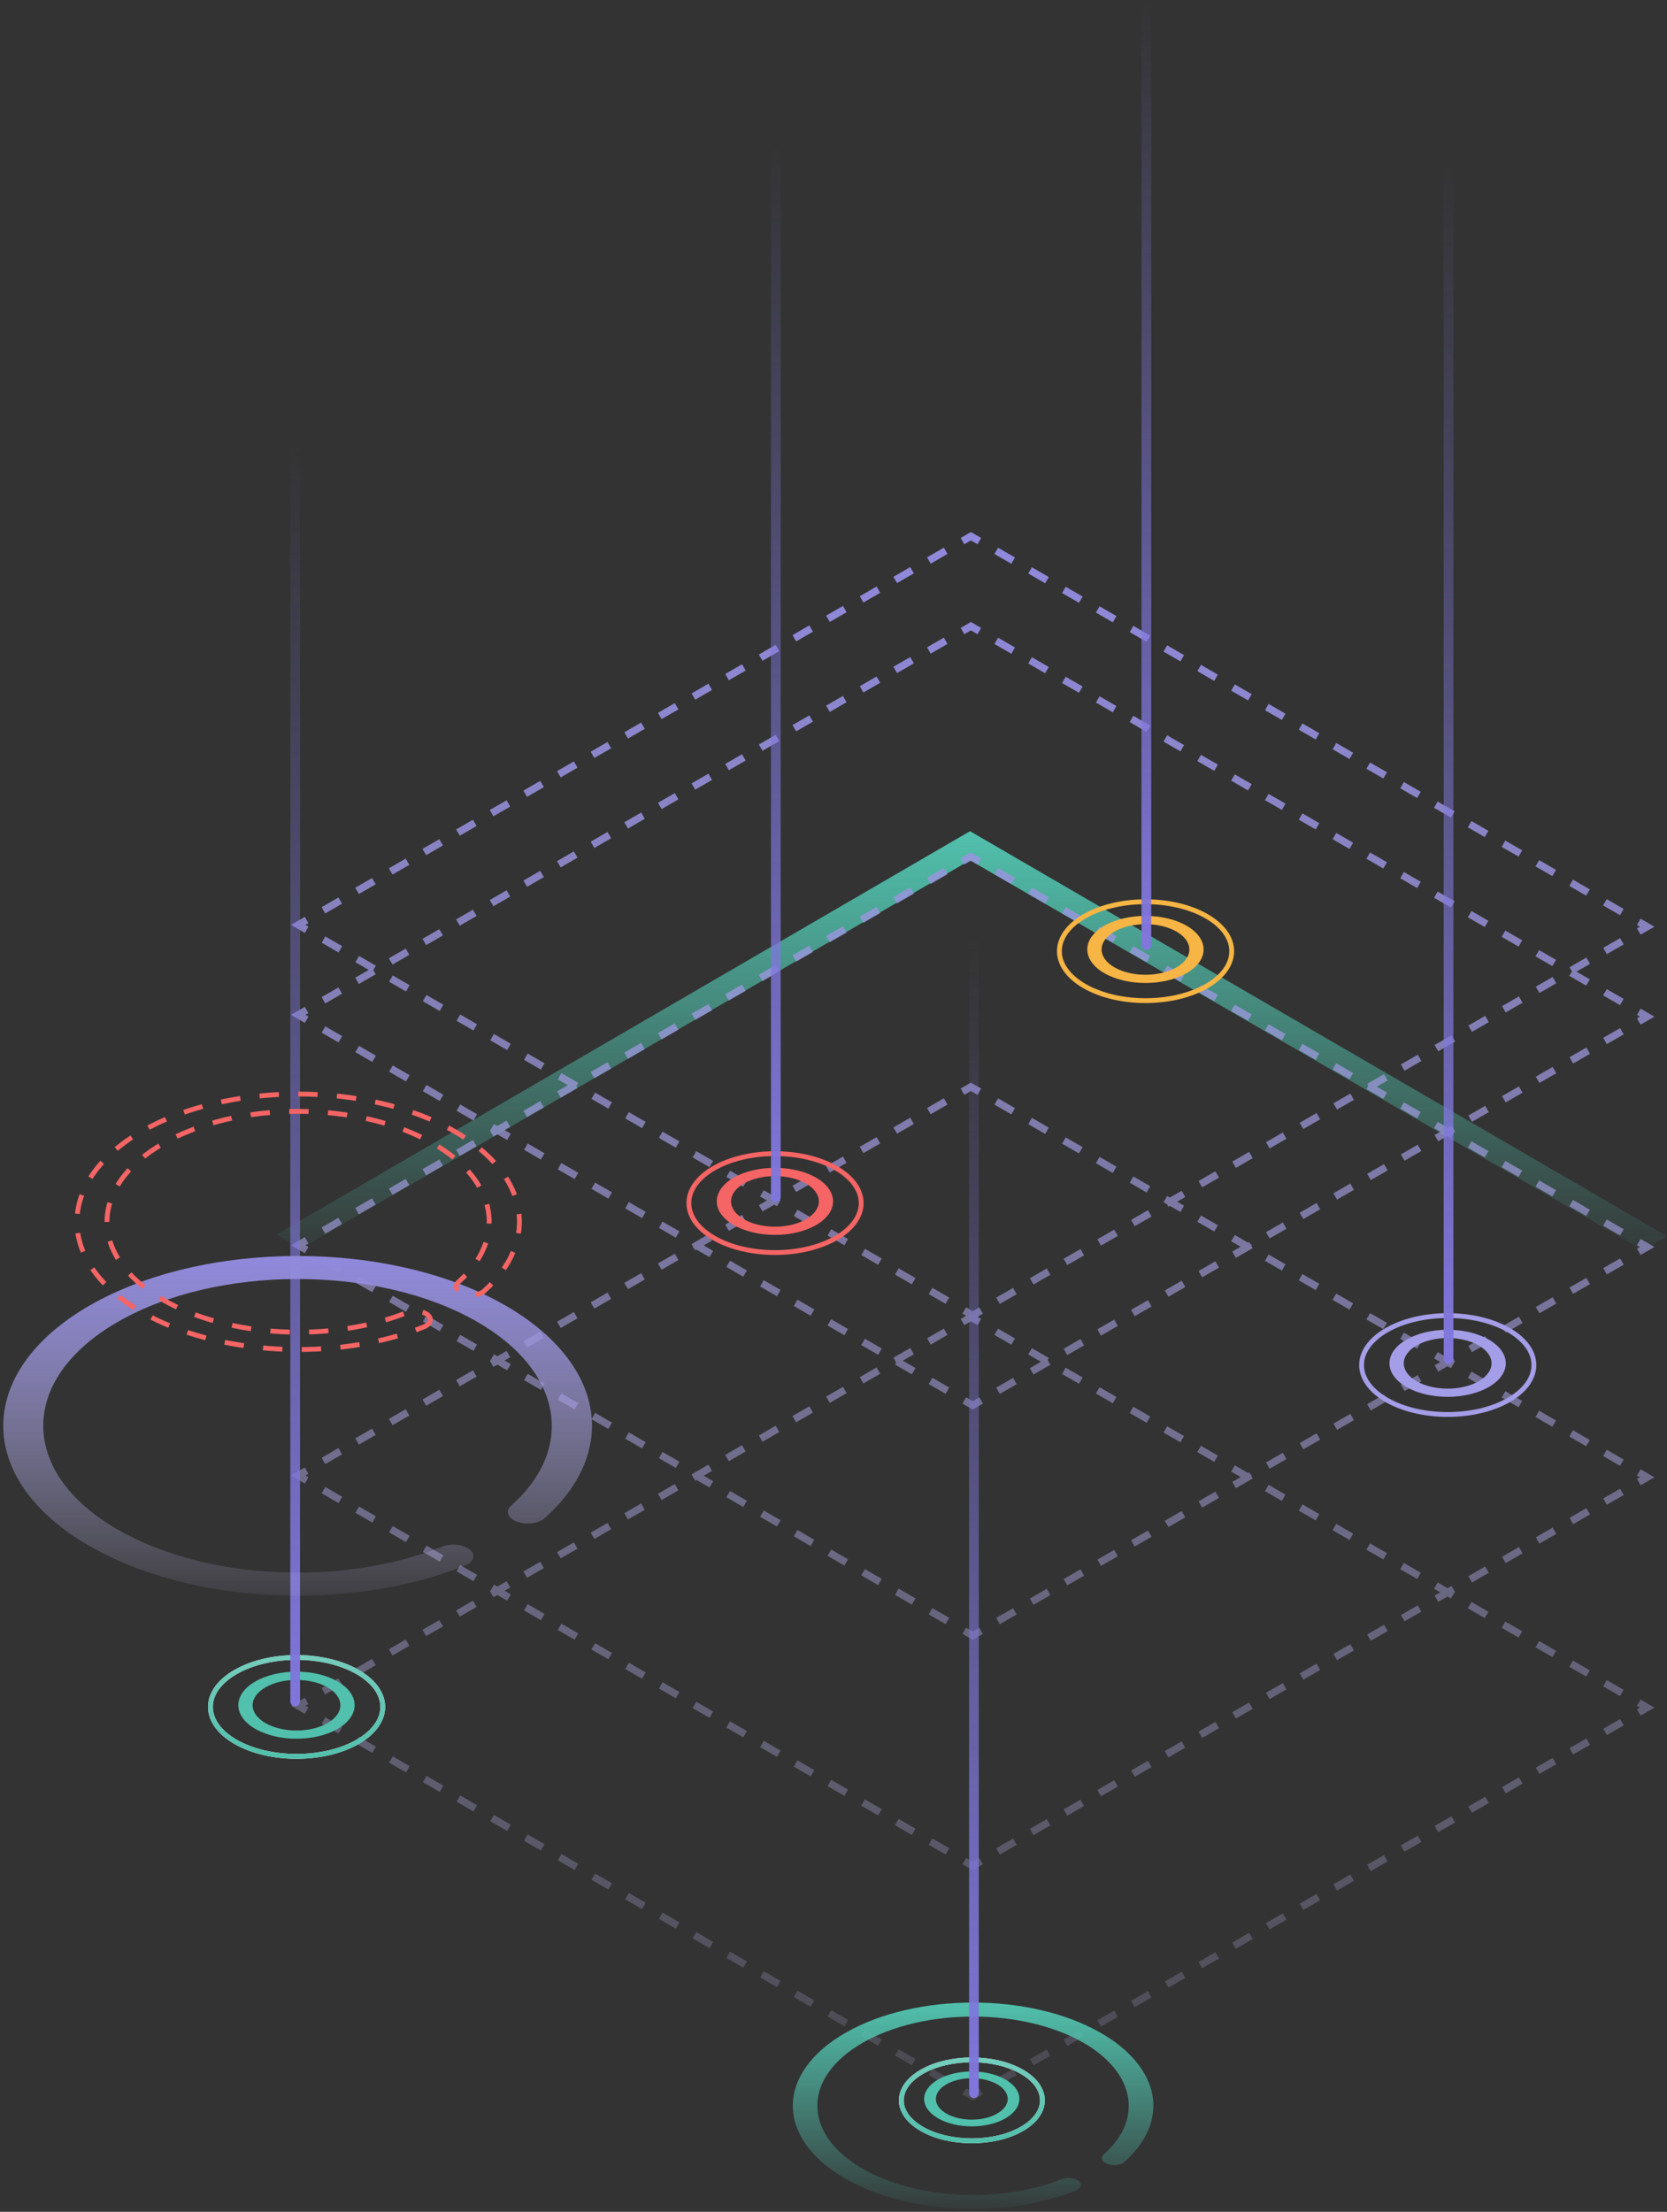 <svg width="426" height="565" viewBox="0 0 426 565" fill="none" xmlns="http://www.w3.org/2000/svg">
<rect x="0" y="0" width="426" height="565" fill="#333333" stroke="none"/>
<path d="M70.691 315.32L76.667 319.026L247.888 219.75L420.026 319.485L426 315.78L247.886 212.321L70.691 315.32Z" fill="url(#paint0_linear_3987_7418)"/>
<path d="M246.419 534.244L245.954 535.047L248.108 536.294L248.572 536.562L249.037 536.294L251.191 535.054L250.729 534.25L250.266 533.446L248.575 534.419L246.884 533.441L246.419 534.244ZM254.574 530.963L255.037 531.768L255.501 532.572L259.81 530.089L259.347 529.286L258.884 528.481L254.574 530.963ZM237.801 529.256L237.336 530.06L241.646 532.553L242.109 531.75L242.574 530.947L238.266 528.454L237.801 529.256ZM263.192 526L263.656 526.803L264.119 527.608L268.429 525.125L267.965 524.321L267.502 523.517L263.192 526ZM229.183 524.27L228.718 525.073L233.026 527.566L233.956 525.96L229.646 523.466L229.183 524.27ZM271.812 521.035L272.274 521.839L272.737 522.643L277.047 520.162L276.584 519.357L276.12 518.553L271.812 521.035ZM220.563 519.283L220.099 520.085L224.408 522.58L224.873 521.776L225.338 520.973L221.028 518.479L220.563 519.283ZM280.43 516.071L280.893 516.875L281.356 517.679L285.665 515.197L285.202 514.393L284.739 513.588L280.43 516.071ZM211.945 514.295L211.48 515.098L215.79 517.592L216.255 516.789L216.72 515.986L212.41 513.492L211.945 514.295ZM289.048 511.107L289.512 511.911L289.975 512.715L294.283 510.233L293.82 509.428L293.357 508.625L289.048 511.107ZM203.327 509.308L202.862 510.111L207.171 512.605L207.636 511.801L208.101 510.999L203.792 508.504L203.327 509.308ZM297.667 506.142L298.13 506.947L298.593 507.75L302.902 505.268L302.438 504.464L301.976 503.661L297.667 506.142ZM194.243 505.124L198.553 507.618L199.018 506.814L199.482 506.011L195.173 503.518L194.243 505.124ZM306.285 501.178L306.748 501.982L307.211 502.787L311.521 500.304L311.058 499.5L310.594 498.696L306.285 501.178ZM186.09 499.333L185.625 500.137L189.935 502.63L190.399 501.828L190.864 501.024L186.555 498.531L186.09 499.333ZM314.903 496.214L315.366 497.018L315.83 497.822L320.139 495.34L319.676 494.536L319.213 493.732L314.903 496.214ZM177.472 494.346L177.007 495.15L181.316 497.643L181.78 496.84L182.245 496.037L177.937 493.543L177.472 494.346ZM323.521 491.25L323.985 492.054L324.448 492.858L328.758 490.375L328.294 489.572L327.831 488.768L323.521 491.25ZM168.854 489.359L168.389 490.163L172.697 492.656L173.162 491.853L173.627 491.049L169.317 488.556L168.854 489.359ZM332.141 486.286L332.604 487.089L333.066 487.894L337.376 485.412L336.913 484.608L336.449 483.803L332.141 486.286ZM160.234 484.372L159.77 485.175L164.079 487.668L164.544 486.866L165.009 486.062L160.699 483.569L160.234 484.372ZM340.759 481.322L341.685 482.929L345.994 480.448L345.531 479.643L345.068 478.839L340.759 481.322ZM151.616 479.385L151.151 480.188L155.461 482.681L156.391 481.076L152.081 478.582L151.616 479.385ZM349.377 476.357L349.84 477.162L350.304 477.965L354.612 475.483L353.687 473.875L349.377 476.357ZM246.419 475.41L245.954 476.213L248.108 477.46L248.572 477.728L249.037 477.461L251.191 476.22L250.729 475.416L250.266 474.612L248.575 475.585L246.884 474.607L246.419 475.41ZM142.998 474.398L142.533 475.201L146.842 477.695L147.307 476.891L147.771 476.088L143.463 473.594L142.998 474.398ZM254.574 472.129L255.037 472.934L255.501 473.738L259.81 471.255L259.347 470.452L258.884 469.647L254.574 472.129ZM237.801 470.422L237.336 471.226L241.646 473.719L242.109 472.917L242.574 472.113L238.266 469.62L237.801 470.422ZM357.995 471.393L358.459 472.197L358.922 473.001L363.231 470.519L362.768 469.715L362.305 468.911L357.995 471.393ZM134.379 469.411L133.915 470.213L138.224 472.708L138.688 471.904L139.153 471.101L134.844 468.607L134.379 469.411ZM263.192 467.166L263.656 467.969L264.119 468.774L268.429 466.292L267.965 465.488L267.502 464.683L263.192 467.166ZM229.183 465.436L228.718 466.239L233.026 468.732L233.956 467.126L229.646 464.632L229.183 465.436ZM366.614 466.429L367.54 468.037L371.85 465.555L371.387 464.75L370.923 463.947L366.614 466.429ZM125.761 464.423L125.296 465.226L129.605 467.72L130.07 466.917L130.535 466.114L126.226 463.62L125.761 464.423ZM271.812 462.201L272.274 463.005L272.737 463.809L277.047 461.328L276.584 460.523L276.12 459.719L271.812 462.201ZM220.563 460.449L220.099 461.251L224.408 463.746L224.873 462.942L225.338 462.139L221.028 459.645L220.563 460.449ZM375.232 461.464L375.695 462.269L376.159 463.073L380.468 460.59L380.005 459.787L379.542 458.982L375.232 461.464ZM117.143 459.436L116.678 460.239L120.987 462.733L121.451 461.929L121.916 461.126L117.607 458.632L117.143 459.436ZM280.43 457.237L280.893 458.041L281.356 458.845L285.665 456.363L285.202 455.559L284.739 454.754L280.43 457.237ZM211.945 455.461L211.48 456.264L215.79 458.758L216.255 457.955L216.72 457.152L212.41 454.658L211.945 455.461ZM383.851 456.5L384.314 457.304L384.777 458.109L389.086 455.626L388.623 454.822L388.16 454.018L383.851 456.5ZM108.524 454.449L108.06 455.251L112.368 457.746L112.833 456.942L113.298 456.139L108.988 453.646L108.524 454.449ZM289.048 452.273L289.512 453.077L289.975 453.881L294.283 451.399L293.82 450.594L293.357 449.791L289.048 452.273ZM203.327 450.474L202.862 451.277L207.171 453.771L207.636 452.967L208.101 452.165L203.792 449.67L203.327 450.474ZM392.47 451.536L392.933 452.34L393.396 453.144L397.705 450.663L397.241 449.858L396.778 449.054L392.47 451.536ZM99.905 449.461L99.44 450.265L103.75 452.758L104.215 451.956L104.68 451.152L100.37 448.659L99.905 449.461ZM297.667 447.308L298.13 448.113L298.593 448.917L302.902 446.434L302.438 445.63L301.976 444.827L297.667 447.308ZM194.243 446.29L198.553 448.784L199.018 447.98L199.482 447.177L195.173 444.684L194.243 446.29ZM401.088 446.572L401.551 447.375L402.014 448.18L406.323 445.698L405.86 444.894L405.396 444.089L401.088 446.572ZM91.287 444.474L90.822 445.278L95.132 447.771L95.597 446.968L96.061 446.165L91.752 443.671L91.287 444.474ZM306.285 442.344L306.748 443.148L307.211 443.953L311.521 441.47L311.058 440.667L310.594 439.862L306.285 442.344ZM186.09 440.5L185.625 441.303L189.935 443.796L190.399 442.994L190.864 442.19L186.555 439.697L186.09 440.5ZM409.706 441.608L410.169 442.412L410.633 443.215L414.941 440.734L414.479 439.929L414.016 439.125L409.706 441.608ZM82.669 439.487L82.204 440.291L86.513 442.784L86.978 441.981L87.442 441.177L83.134 438.684L82.669 439.487ZM314.903 437.38L315.366 438.184L315.83 438.988L320.139 436.506L319.676 435.702L319.213 434.898L314.903 437.38ZM177.472 435.512L177.007 436.316L181.316 438.809L181.78 438.006L182.245 437.203L177.937 434.709L177.472 435.512ZM418.318 435.763L419.085 436.205L418.324 436.643L418.788 437.448L419.251 438.251L421.405 437.01L422.8 436.208L421.406 435.403L419.246 434.156L418.318 435.763ZM75.741 434.943L74.351 435.746L75.74 436.55L77.894 437.796L78.359 436.994L78.824 436.19L78.06 435.747L78.817 435.309L78.353 434.505L77.89 433.703L75.741 434.943ZM323.521 432.416L323.985 433.22L324.448 434.024L328.758 431.542L328.294 430.738L327.831 429.934L323.521 432.416ZM168.854 430.525L168.389 431.329L172.697 433.822L173.162 433.019L173.627 432.215L169.317 429.722L168.854 430.525ZM409.677 430.776L413.997 433.27L414.925 431.663L410.604 429.168L409.677 430.776ZM82.188 431.22L83.115 432.828L87.413 430.345L86.485 428.738L82.188 431.22ZM332.141 427.452L332.604 428.255L333.066 429.06L337.376 426.578L336.913 425.774L336.449 424.969L332.141 427.452ZM160.234 425.538L159.77 426.341L164.079 428.834L164.544 428.032L165.009 427.228L160.699 424.735L160.234 425.538ZM401.035 425.789L405.356 428.283L406.284 426.675L401.963 424.181L401.035 425.789ZM90.783 426.255L91.711 427.863L96.009 425.38L95.545 424.578L95.081 423.774L90.783 426.255ZM340.759 422.488L341.685 424.095L345.994 421.614L345.531 420.809L345.068 420.005L340.759 422.488ZM151.616 420.551L151.151 421.354L155.461 423.847L156.391 422.242L152.081 419.748L151.616 420.551ZM392.394 420.802L396.715 423.295L397.643 421.688L393.321 419.195L392.394 420.802ZM99.378 421.292L99.843 422.095L100.307 422.899L104.604 420.417L104.14 419.613L103.676 418.809L99.378 421.292ZM349.377 417.523L349.84 418.328L350.304 419.131L354.612 416.649L353.687 415.042L349.377 417.523ZM246.419 416.576L245.954 417.379L248.108 418.626L248.572 418.894L249.037 418.627L251.191 417.386L250.729 416.582L250.266 415.778L248.575 416.751L246.884 415.773L246.419 416.576ZM142.998 415.564L142.533 416.367L146.842 418.861L147.307 418.057L147.771 417.254L143.463 414.76L142.998 415.564ZM383.753 415.815L388.073 418.308L389.001 416.701L384.681 414.208L383.753 415.815ZM107.974 416.328L108.438 417.131L108.902 417.934L113.199 415.453L112.271 413.845L107.974 416.328ZM254.574 413.295L255.037 414.1L255.501 414.904L259.81 412.421L259.347 411.618L258.884 410.813L254.574 413.295ZM237.801 411.588L237.336 412.392L241.646 414.885L242.109 414.083L242.574 413.279L238.266 410.786L237.801 411.588ZM357.995 412.559L358.459 413.363L358.922 414.167L363.231 411.685L362.768 410.881L362.305 410.077L357.995 412.559ZM134.379 410.577L133.914 411.379L138.224 413.874L138.688 413.07L139.153 412.267L134.844 409.773L134.379 410.577ZM375.111 410.828L379.432 413.321L380.359 411.713L376.039 409.22L375.111 410.828ZM116.569 411.363L117.497 412.97L121.795 410.488L121.331 409.685L120.867 408.881L116.569 411.363ZM263.192 408.332L263.656 409.135L264.119 409.94L268.429 407.458L267.965 406.654L267.502 405.849L263.192 408.332ZM229.183 406.602L228.718 407.405L233.026 409.898L233.956 408.292L229.646 405.798L229.183 406.602ZM366.47 405.84L368.064 406.759L366.614 407.595L367.54 409.203L369.921 407.832L370.79 408.333L371.657 406.832L371.85 406.721L371.387 405.917L370.923 405.113L369.922 405.689L367.397 404.233L366.47 405.84ZM127.092 405.286L126.226 404.786L125.761 405.589L125.356 406.289L125.165 406.399L126.093 408.006L127.091 407.43L129.605 408.886L130.07 408.083L130.535 407.28L128.945 406.359L130.391 405.524L129.463 403.917L127.092 405.286ZM271.812 403.367L272.274 404.171L272.737 404.975L277.047 402.494L276.584 401.689L276.12 400.885L271.812 403.367ZM220.563 401.615L220.099 402.417L224.408 404.912L224.873 404.108L225.338 403.305L221.028 400.811L220.563 401.615ZM375.232 402.63L375.695 403.435L376.159 404.239L380.468 401.756L380.005 400.953L379.542 400.148L375.232 402.63ZM117.143 400.602L116.678 401.405L120.987 403.899L121.451 403.095L121.916 402.292L117.607 399.798L117.143 400.602ZM357.828 400.853L362.149 403.346L363.077 401.739L358.756 399.246L357.828 400.853ZM133.76 401.435L134.225 402.239L134.688 403.042L138.986 400.56L138.521 399.756L138.058 398.953L133.76 401.435ZM280.43 398.403L280.893 399.207L281.356 400.011L285.665 397.529L285.202 396.725L284.739 395.92L280.43 398.403ZM211.945 396.627L211.48 397.43L215.79 399.924L216.255 399.121L216.72 398.318L212.41 395.824L211.945 396.627ZM383.851 397.667L384.314 398.47L384.777 399.275L389.086 396.792L388.623 395.988L388.16 395.184L383.851 397.667ZM108.524 395.615L108.06 396.417L112.368 398.912L112.833 398.108L113.298 397.305L108.988 394.812L108.524 395.615ZM349.187 395.866L353.508 398.359L354.436 396.751L350.114 394.258L349.187 395.866ZM142.355 396.47L142.819 397.274L143.284 398.078L147.581 395.595L147.117 394.792L146.653 393.989L142.355 396.47ZM289.048 393.439L289.512 394.243L289.975 395.047L294.283 392.565L293.82 391.76L293.357 390.957L289.048 393.439ZM203.327 391.64L202.862 392.443L207.171 394.937L207.636 394.133L208.101 393.331L203.792 390.836L203.327 391.64ZM392.47 392.702L392.933 393.506L393.396 394.31L397.705 391.829L397.241 391.024L396.778 390.22L392.47 392.702ZM99.905 390.627L99.44 391.431L103.75 393.924L104.215 393.122L104.68 392.318L100.37 389.825L99.905 390.627ZM341.009 390.075L340.546 390.878L344.866 393.373L345.794 391.765L341.473 389.271L341.009 390.075ZM150.951 391.506L151.879 393.114L156.177 390.631L155.249 389.024L150.951 391.506ZM297.667 388.474L298.13 389.279L298.593 390.083L302.902 387.6L302.438 386.796L301.976 385.993L297.667 388.474ZM194.243 387.456L198.553 389.95L199.018 389.146L199.482 388.343L195.173 385.85L194.243 387.456ZM401.088 387.738L401.551 388.542L402.014 389.346L406.323 386.864L405.86 386.06L405.396 385.255L401.088 387.738ZM91.287 385.64L90.822 386.444L95.132 388.937L95.597 388.134L96.061 387.331L91.752 384.837L91.287 385.64ZM331.904 385.891L336.225 388.385L337.152 386.778L332.832 384.284L331.904 385.891ZM159.547 386.542L160.011 387.345L160.475 388.149L164.772 385.667L163.845 384.06L159.547 386.542ZM306.285 383.51L306.748 384.314L307.211 385.119L311.521 382.636L311.058 381.833L310.594 381.028L306.285 383.51ZM186.09 381.666L185.625 382.469L189.935 384.962L190.399 384.16L190.864 383.356L186.555 380.863L186.09 381.666ZM409.706 382.774L410.169 383.578L410.633 384.381L414.941 381.9L414.479 381.095L414.016 380.292L409.706 382.774ZM82.669 380.653L82.204 381.457L86.513 383.95L86.978 383.147L87.442 382.343L83.134 379.85L82.669 380.653ZM323.263 380.904L327.583 383.398L328.511 381.791L324.19 379.296L323.263 380.904ZM168.142 381.578L168.606 382.381L169.07 383.185L173.368 380.703L172.903 379.899L172.439 379.096L168.142 381.578ZM314.621 375.917L317.043 377.314L314.903 378.546L315.366 379.35L315.83 380.154L318.899 378.386L318.941 378.411L318.984 378.337L320.139 377.672L319.754 377.002L319.869 376.803L319.524 376.603L319.213 376.064L318.901 376.244L315.549 374.309L314.621 375.917ZM177.977 375.898L177.937 375.875L177.897 375.944L176.737 376.614L177.123 377.281L177.007 377.482L177.355 377.683L177.666 378.221L177.976 378.042L181.316 379.975L181.78 379.172L182.245 378.369L179.83 376.97L181.963 375.739L181.035 374.131L177.977 375.898ZM418.318 376.929L419.085 377.371L418.324 377.809L418.788 378.614L419.251 379.417L421.405 378.176L422.8 377.374L421.406 376.569L419.246 375.322L418.318 376.929ZM75.741 376.109L74.351 376.912L75.74 377.716L77.894 378.962L78.359 378.16L78.824 377.356L78.06 376.913L78.817 376.475L78.353 375.671L77.89 374.869L75.741 376.109ZM323.521 373.582L323.985 374.386L324.448 375.19L328.758 372.708L328.294 371.904L327.831 371.1L323.521 373.582ZM168.854 371.691L168.389 372.495L172.697 374.988L173.162 374.185L173.627 373.381L169.317 370.888L168.854 371.691ZM409.677 371.942L413.997 374.436L414.925 372.829L410.604 370.334L409.677 371.942ZM82.188 372.386L83.115 373.994L87.413 371.511L86.485 369.904L82.188 372.386ZM305.979 370.93L310.301 373.423L311.229 371.816L306.907 369.323L305.979 370.93ZM185.333 371.65L185.797 372.453L186.261 373.256L190.559 370.775L189.631 369.167L185.333 371.65ZM332.141 368.618L332.604 369.421L333.066 370.226L337.376 367.744L336.913 366.94L336.449 366.135L332.141 368.618ZM160.234 366.704L159.77 367.507L164.079 370L164.544 369.198L165.009 368.394L160.699 365.901L160.234 366.704ZM401.035 366.955L405.356 369.449L406.284 367.841L401.963 365.347L401.035 366.955ZM90.783 367.421L91.711 369.029L96.009 366.546L95.545 365.744L95.081 364.94L90.783 367.421ZM297.338 365.943L301.659 368.436L302.587 366.829L298.266 364.335L297.338 365.943ZM193.929 366.685L194.856 368.292L199.154 365.81L198.69 365.006L198.226 364.203L193.929 366.685ZM340.759 363.654L341.685 365.261L345.994 362.78L345.531 361.975L345.068 361.171L340.759 363.654ZM151.616 361.717L151.151 362.52L155.461 365.013L156.391 363.408L152.081 360.914L151.616 361.717ZM392.857 361.165L392.394 361.967L396.715 364.461L397.643 362.854L393.321 360.361L392.857 361.165ZM99.378 362.458L99.843 363.261L100.307 364.065L104.604 361.583L104.14 360.779L103.676 359.975L99.378 362.458ZM288.697 360.956L293.018 363.449L293.945 361.841L289.625 359.348L288.697 360.956ZM202.523 361.721L202.988 362.525L203.452 363.328L207.75 360.846L207.285 360.042L206.821 359.239L202.523 361.721ZM349.377 358.689L349.84 359.494L350.304 360.297L354.612 357.815L353.687 356.208L349.377 358.689ZM246.419 357.741L245.954 358.544L248.108 359.792L248.572 360.059L249.037 359.792L251.191 358.551L250.729 357.747L250.266 356.943L248.575 357.917L246.884 356.938L246.419 357.741ZM142.998 356.73L142.533 357.533L146.842 360.027L147.307 359.223L147.771 358.42L143.463 355.926L142.998 356.73ZM383.753 356.981L388.073 359.474L389.001 357.867L384.681 355.374L383.753 356.981ZM107.974 357.494L108.438 358.297L108.902 359.1L113.199 356.619L112.271 355.011L107.974 357.494ZM280.056 355.968L284.376 358.461L285.304 356.854L280.983 354.361L280.056 355.968ZM211.119 356.756L211.583 357.56L212.048 358.364L216.345 355.881L215.881 355.079L215.417 354.275L211.119 356.756ZM254.574 354.46L255.037 355.265L255.501 356.069L259.81 353.586L259.347 352.783L258.884 351.978L254.574 354.46ZM237.801 352.753L237.336 353.557L241.646 356.05L242.109 355.248L242.574 354.444L238.266 351.951L237.801 352.753ZM357.995 353.725L358.459 354.529L358.922 355.333L363.231 352.851L362.768 352.047L362.305 351.243L357.995 353.725ZM134.379 351.743L133.914 352.545L138.224 355.04L138.688 354.236L139.153 353.433L134.844 350.939L134.379 351.743ZM375.111 351.994L379.432 354.487L380.359 352.879L376.039 350.386L375.111 351.994ZM116.569 352.529L117.497 354.136L121.795 351.654L121.331 350.851L120.867 350.047L116.569 352.529ZM271.414 350.981L275.734 353.474L276.662 351.867L272.342 349.374L271.414 350.981ZM219.715 351.792L220.643 353.4L224.94 350.917L224.013 349.31L219.715 351.792ZM262.772 345.994L266.021 347.868L263.192 349.497L263.656 350.3L264.119 351.105L268.429 348.623L267.965 347.819L267.724 347.398L268.021 346.88L263.7 344.386L262.772 345.994ZM228.311 346.829L228.774 347.632L229.018 348.052L228.718 348.57L233.026 351.063L233.956 349.458L230.716 347.582L233.536 345.954L233.072 345.15L232.607 344.346L228.311 346.829ZM366.47 347.006L368.064 347.925L366.614 348.761L367.54 350.369L369.921 348.998L370.79 349.5L371.657 347.998L371.85 347.887L371.387 347.083L370.923 346.279L369.922 346.855L367.397 345.399L366.47 347.006ZM127.092 346.452L126.226 345.952L125.761 346.755L125.356 347.455L125.165 347.565L126.093 349.172L127.091 348.596L129.605 350.052L130.07 349.249L130.535 348.446L128.945 347.525L130.391 346.69L129.463 345.083L127.092 346.452ZM271.812 344.532L272.274 345.336L272.737 346.14L277.047 343.659L276.584 342.854L276.12 342.05L271.812 344.532ZM220.563 342.78L220.099 343.583L224.408 346.077L224.873 345.273L225.338 344.47L221.028 341.976L220.563 342.78ZM375.232 343.796L375.695 344.601L376.159 345.405L380.468 342.922L380.005 342.119L379.542 341.314L375.232 343.796ZM117.143 341.768L116.678 342.571L120.987 345.065L121.451 344.261L121.916 343.458L117.607 340.964L117.143 341.768ZM357.828 342.019L362.149 344.512L362.613 343.708L363.076 342.905L358.756 340.412L357.828 342.019ZM133.76 342.601L134.225 343.405L134.688 344.208L138.986 341.726L138.521 340.922L138.058 340.119L133.76 342.601ZM254.131 341.006L258.452 343.5L259.38 341.893L255.059 339.399L254.131 341.006ZM236.905 341.864L237.37 342.667L237.834 343.471L242.132 340.989L241.667 340.186L241.203 339.382L236.905 341.864ZM280.43 339.568L280.893 340.372L281.356 341.176L285.665 338.694L285.202 337.89L284.739 337.085L280.43 339.568ZM211.945 337.792L211.48 338.595L215.79 341.089L216.255 340.286L216.72 339.483L212.41 336.989L211.945 337.792ZM383.851 338.833L384.314 339.636L384.777 340.441L389.086 337.958L388.623 337.154L388.16 336.35L383.851 338.833ZM108.524 336.781L108.06 337.583L112.368 340.078L112.833 339.274L113.298 338.471L108.988 335.978L108.524 336.781ZM349.187 337.032L353.508 339.525L354.436 337.917L350.114 335.424L349.187 337.032ZM142.355 337.636L142.819 338.44L143.284 339.244L147.581 336.761L147.117 335.958L146.653 335.155L142.355 337.636ZM246.419 334.757L245.954 335.561L246.886 336.1L245.501 336.9L245.965 337.704L246.43 338.507L248.115 337.534L249.811 338.513L250.738 336.906L249.806 336.367L251.191 335.568L250.729 334.763L250.266 333.959L248.575 334.933L246.884 333.955L246.419 334.757ZM289.048 334.604L289.512 335.408L289.975 336.212L294.283 333.73L293.82 332.925L293.357 332.122L289.048 334.604ZM203.327 332.805L202.862 333.608L207.171 336.102L207.636 335.298L208.101 334.496L203.792 332.001L203.327 332.805ZM392.47 333.868L392.933 334.672L393.396 335.476L397.705 332.995L397.241 332.19L396.778 331.386L392.47 333.868ZM99.905 331.793L99.44 332.597L103.75 335.09L104.215 334.288L104.68 333.484L100.37 330.991L99.905 331.793ZM341.009 331.241L340.546 332.044L344.866 334.539L345.794 332.931L341.473 330.437L341.009 331.241ZM150.951 332.672L151.879 334.28L156.177 331.797L155.249 330.19L150.951 332.672ZM254.574 331.477L255.037 332.282L255.501 333.085L259.81 330.603L259.347 329.799L258.884 328.995L254.574 331.477ZM237.801 329.77L237.336 330.574L241.646 333.067L242.109 332.264L242.574 331.46L238.266 328.967L237.801 329.77ZM297.667 329.639L298.13 330.444L298.593 331.248L302.902 328.765L302.438 327.961L301.976 327.158L297.667 329.639ZM194.243 328.621L198.553 331.115L199.018 330.311L199.482 329.508L195.173 327.015L194.243 328.621ZM401.088 328.904L401.551 329.708L402.014 330.512L406.323 328.03L405.86 327.226L405.396 326.421L401.088 328.904ZM91.287 326.806L90.822 327.61L95.132 330.103L95.597 329.3L96.061 328.497L91.752 326.003L91.287 326.806ZM331.904 327.057L336.225 329.551L337.152 327.944L332.832 325.45L331.904 327.057ZM159.547 327.708L160.011 328.511L160.475 329.315L164.772 326.833L164.309 326.03L163.844 325.226L159.547 327.708ZM263.192 326.513L263.656 327.317L264.119 328.122L268.429 325.639L267.965 324.835L267.502 324.031L263.192 326.513ZM229.183 324.784L228.718 325.586L233.026 328.08L233.956 326.474L229.646 323.98L229.183 324.784ZM306.285 324.675L306.748 325.479L307.211 326.284L311.521 323.801L311.058 322.998L310.594 322.193L306.285 324.675ZM186.09 322.831L185.625 323.634L189.935 326.127L190.399 325.325L190.864 324.521L186.555 322.028L186.09 322.831ZM409.706 323.94L410.169 324.744L410.633 325.547L414.941 323.066L414.479 322.261L414.016 321.458L409.706 323.94ZM82.669 321.819L82.204 322.623L86.513 325.116L86.978 324.313L87.442 323.509L83.134 321.016L82.669 321.819ZM323.263 322.07L327.583 324.564L328.511 322.957L324.19 320.462L323.263 322.07ZM168.142 322.744L168.606 323.547L169.07 324.351L173.368 321.869L172.903 321.065L172.439 320.262L168.142 322.744ZM271.812 321.548L272.274 322.353L272.737 323.157L277.047 320.675L276.584 319.871L276.12 319.067L271.812 321.548ZM220.563 319.796L220.099 320.599L224.408 323.093L224.873 322.29L225.338 321.487L221.028 318.993L220.563 319.796ZM314.621 317.083L317.042 318.479L314.903 319.711L315.366 320.515L315.83 321.319L318.898 319.551L318.941 319.577L318.985 319.501L320.139 318.837L319.755 318.168L319.869 317.969L319.525 317.77L319.213 317.229L318.9 317.409L315.549 315.475L314.621 317.083ZM177.978 317.063L177.937 317.041L177.896 317.11L176.737 317.78L177.123 318.447L177.007 318.647L177.354 318.847L177.666 319.387L177.977 319.208L181.316 321.14L181.78 320.337L182.245 319.534L179.831 318.136L181.963 316.905L181.035 315.297L177.978 317.063ZM418.318 318.095L419.085 318.537L418.324 318.975L418.788 319.78L419.251 320.583L421.405 319.342L422.8 318.54L421.406 317.735L419.246 316.488L418.318 318.095ZM75.741 317.275L74.351 318.078L75.74 318.882L77.894 320.128L78.359 319.326L78.824 318.522L78.06 318.079L78.817 317.641L78.353 316.837L77.89 316.035L75.741 317.275ZM280.43 316.584L280.893 317.388L281.356 318.193L285.665 315.71L285.202 314.907L284.739 314.102L280.43 316.584ZM211.945 314.809L211.48 315.612L215.79 318.106L216.255 317.302L216.72 316.5L212.41 314.005L211.945 314.809ZM323.521 314.747L323.985 315.551L324.448 316.355L328.758 313.873L328.294 313.069L327.831 312.265L323.521 314.747ZM168.854 312.856L168.389 313.66L172.697 316.153L173.162 315.35L173.627 314.546L169.317 312.053L168.854 312.856ZM409.677 313.108L413.997 315.602L414.925 313.995L410.604 311.5L409.677 313.108ZM82.188 313.552L83.115 315.16L87.413 312.677L86.485 311.07L82.188 313.552ZM305.979 312.096L310.301 314.589L311.229 312.982L306.907 310.489L305.979 312.096ZM185.333 312.816L185.797 313.619L186.261 314.422L190.559 311.941L189.631 310.333L185.333 312.816ZM289.048 311.621L289.512 312.424L289.975 313.229L294.283 310.747L293.82 309.942L293.357 309.138L289.048 311.621ZM203.327 309.822L202.862 310.625L207.171 313.119L207.636 312.315L208.101 311.512L203.792 309.018L203.327 309.822ZM332.141 309.783L332.604 310.586L333.066 311.391L337.376 308.909L336.913 308.105L336.449 307.3L332.141 309.783ZM160.234 307.869L159.77 308.672L164.079 311.166L164.544 310.363L165.009 309.559L160.699 307.066L160.234 307.869ZM401.035 308.121L405.356 310.615L406.284 309.007L401.963 306.513L401.035 308.121ZM90.783 308.587L91.711 310.195L96.009 307.712L95.545 306.91L95.081 306.106L90.783 308.587ZM298.969 305.906L298.266 305.501L297.338 307.109L298.222 307.618L298.593 308.264L298.968 308.048L301.659 309.602L302.587 307.995L300.826 306.978L302.902 305.782L302.438 304.978L301.976 304.174L298.969 305.906ZM194.243 305.637L196.001 306.654L193.929 307.851L194.856 309.458L197.854 307.726L198.553 308.131L199.018 307.328L199.482 306.525L198.599 306.013L198.226 305.369L197.854 305.583L195.173 304.032L194.243 305.637ZM340.759 304.819L341.685 306.426L345.994 303.945L345.531 303.14L345.068 302.336L340.759 304.819ZM151.616 302.882L151.151 303.685L155.461 306.178L156.391 304.573L152.081 302.079L151.616 302.882ZM392.857 302.331L392.394 303.133L396.715 305.627L397.643 304.02L393.321 301.527L392.857 302.331ZM99.378 303.624L99.843 304.427L100.307 305.231L104.604 302.749L104.14 301.945L103.676 301.141L99.378 303.624ZM288.697 302.122L293.018 304.615L293.945 303.007L289.625 300.514L288.697 302.122ZM202.523 302.887L202.988 303.691L203.452 304.494L207.75 302.012L207.285 301.208L206.821 300.405L202.523 302.887ZM306.285 301.692L306.748 302.496L307.211 303.3L311.521 300.818L311.058 300.014L310.594 299.209L306.285 301.692ZM186.09 299.847L185.625 300.651L189.935 303.144L190.399 302.341L190.864 301.538L186.555 299.044L186.09 299.847ZM349.377 299.854L349.84 300.659L350.304 301.462L354.612 298.98L353.687 297.373L349.377 299.854ZM142.998 297.895L142.533 298.698L146.842 301.192L147.307 300.388L147.771 299.585L143.463 297.091L142.998 297.895ZM383.753 298.147L388.073 300.64L389.001 299.033L384.681 296.54L383.753 298.147ZM107.974 298.66L108.438 299.463L108.902 300.266L113.199 297.785L112.271 296.177L107.974 298.66ZM280.056 297.134L284.376 299.627L285.304 298.02L280.983 295.527L280.056 297.134ZM211.119 297.922L211.583 298.726L212.048 299.53L216.345 297.047L215.881 296.245L215.417 295.441L211.119 297.922ZM314.903 296.728L315.366 297.532L315.83 298.335L320.139 295.854L319.676 295.049L319.213 294.246L314.903 296.728ZM177.472 294.86L177.007 295.664L181.316 298.157L181.78 297.354L182.245 296.55L177.937 294.057L177.472 294.86ZM357.995 294.89L358.459 295.694L358.922 296.499L363.231 294.016L362.768 293.212L362.305 292.408L357.995 294.89ZM134.379 292.908L133.914 293.71L138.224 296.205L138.688 295.401L139.153 294.598L134.844 292.104L134.379 292.908ZM375.111 293.16L379.432 295.653L380.359 294.045L376.039 291.552L375.111 293.16ZM116.569 293.695L117.497 295.302L121.795 292.82L121.331 292.017L120.867 291.213L116.569 293.695ZM271.414 292.147L275.734 294.64L276.662 293.033L272.342 290.54L271.414 292.147ZM219.715 292.958L220.643 294.566L224.94 292.083L224.013 290.476L219.715 292.958ZM323.521 291.763L323.985 292.568L324.448 293.372L328.758 290.889L328.294 290.085L327.831 289.282L323.521 291.763ZM168.854 289.873L168.389 290.676L172.697 293.169L173.162 292.367L173.627 291.563L169.317 289.07L168.854 289.873ZM366.47 288.172L368.063 289.091L366.614 289.926L367.54 291.534L369.92 290.163L370.79 290.666L371.657 289.163L371.85 289.052L371.387 288.248L370.923 287.444L369.921 288.021L367.397 286.565L366.47 288.172ZM127.093 287.618L126.226 287.117L125.761 287.92L125.355 288.621L125.165 288.731L126.093 290.338L127.091 289.761L129.605 291.217L130.07 290.414L130.535 289.611L128.946 288.69L130.391 287.856L129.463 286.249L127.093 287.618ZM262.772 287.16L267.094 289.654L268.021 288.046L263.7 285.552L262.772 287.16ZM228.311 287.995L228.774 288.798L229.238 289.601L233.536 287.12L233.072 286.316L232.607 285.512L228.311 287.995ZM332.141 286.799L332.604 287.603L333.066 288.408L337.376 285.925L336.913 285.122L336.449 284.317L332.141 286.799ZM160.234 284.885L159.77 285.689L164.079 288.182L164.544 287.379L165.009 286.576L160.699 284.083L160.234 284.885ZM375.232 284.961L375.695 285.766L376.159 286.57L380.468 284.087L380.005 283.284L379.542 282.479L375.232 284.961ZM117.143 282.933L116.678 283.736L120.987 286.23L121.451 285.426L121.916 284.624L117.607 282.129L117.143 282.933ZM357.828 283.185L362.149 285.678L362.613 284.875L363.076 284.071L358.756 281.578L357.828 283.185ZM133.76 283.767L134.225 284.571L134.688 285.374L138.986 282.892L138.521 282.088L138.058 281.285L133.76 283.767ZM254.131 282.172L258.452 284.667L259.38 283.059L255.059 280.565L254.131 282.172ZM236.905 283.03L237.37 283.833L237.834 284.637L242.132 282.155L241.667 281.352L241.203 280.548L236.905 283.03ZM340.759 281.835L341.685 283.443L345.994 280.961L345.531 280.157L345.068 279.353L340.759 281.835ZM151.616 279.899L151.151 280.702L155.461 283.195L156.391 281.589L152.081 279.095L151.616 279.899ZM383.851 279.998L384.314 280.801L384.777 281.606L389.086 279.124L388.623 278.319L388.16 277.515L383.851 279.998ZM108.524 277.946L108.06 278.749L112.368 281.243L112.833 280.439L113.298 279.636L108.988 277.143L108.524 277.946ZM349.377 276.871L349.665 277.37L349.187 278.198L353.508 280.691L354.436 279.083L351.848 277.589L354.612 275.997L353.687 274.389L349.377 276.871ZM142.998 274.912L142.533 275.714L145.115 277.208L142.355 278.802L142.819 279.606L143.284 280.41L147.581 277.927L147.294 277.428L147.307 277.405L147.771 276.602L143.463 274.108L142.998 274.912ZM247.649 276.825L245.501 278.066L245.965 278.87L246.43 279.673L248.115 278.7L249.811 279.679L250.738 278.072L248.578 276.825L248.114 276.557L247.649 276.825ZM392.47 275.033L392.933 275.837L393.396 276.641L397.705 274.16L397.241 273.355L396.778 272.551L392.47 275.033ZM99.905 272.958L99.44 273.762L103.75 276.255L104.215 275.453L104.68 274.649L100.37 272.156L99.905 272.958ZM341.009 272.407L340.546 273.21L344.866 275.705L345.794 274.097L341.473 271.603L341.009 272.407ZM150.951 273.838L151.879 275.446L156.177 272.963L155.249 271.356L150.951 273.838ZM357.995 271.907L358.459 272.71L358.922 273.515L363.231 271.033L362.768 270.229L362.305 269.424L357.995 271.907ZM134.379 269.924L133.914 270.727L138.224 273.221L138.688 272.417L139.153 271.615L134.844 269.121L134.379 269.924ZM401.088 270.069L401.551 270.873L402.014 271.677L406.323 269.195L405.86 268.391L405.396 267.586L401.088 270.069ZM91.287 267.971L90.822 268.775L95.132 271.268L95.597 270.465L96.061 269.662L91.752 267.168L91.287 267.971ZM331.904 268.223L336.225 270.717L337.152 269.11L332.832 266.616L331.904 268.223ZM159.547 268.875L160.011 269.677L160.475 270.481L164.772 268L164.309 267.196L163.844 266.392L159.547 268.875ZM366.614 266.943L367.54 268.55L371.85 266.069L371.387 265.264L370.923 264.46L366.614 266.943ZM125.761 264.937L125.296 265.74L129.605 268.234L130.07 267.43L130.535 266.627L126.226 264.133L125.761 264.937ZM409.706 265.105L410.169 265.909L410.633 266.712L414.941 264.231L414.479 263.426L414.016 262.623L409.706 265.105ZM82.669 262.984L82.204 263.788L86.513 266.281L86.978 265.478L87.442 264.674L83.134 262.181L82.669 262.984ZM323.263 263.236L327.583 265.73L328.511 264.123L324.19 261.628L323.263 263.236ZM168.142 263.91L168.606 264.713L169.07 265.517L173.368 263.035L172.903 262.231L172.439 261.428L168.142 263.91ZM375.232 261.978L375.695 262.783L376.159 263.586L380.468 261.104L380.005 260.3L379.542 259.496L375.232 261.978ZM117.143 259.95L116.678 260.752L120.987 263.247L121.451 262.443L121.916 261.64L117.607 259.146L117.143 259.95ZM418.318 259.26L419.085 259.702L418.324 260.14L418.788 260.945L419.251 261.749L421.405 260.507L422.8 259.705L421.406 258.9L419.246 257.653L418.318 259.26ZM75.741 258.44L74.351 259.243L75.74 260.047L77.894 261.293L78.359 260.491L78.824 259.687L78.06 259.244L78.817 258.806L78.353 258.002L77.89 257.2L75.741 258.44ZM314.621 258.249L318.941 260.743L319.869 259.135L315.549 256.641L314.621 258.249ZM176.737 258.946L177.201 259.75L177.666 260.553L181.963 258.071L181.035 256.463L176.737 258.946ZM383.851 257.014L384.314 257.818L384.777 258.623L389.086 256.14L388.623 255.335L388.16 254.532L383.851 257.014ZM108.524 254.962L108.06 255.765L112.368 258.259L112.833 257.456L113.298 256.653L108.988 254.16L108.524 254.962ZM409.677 254.273L413.997 256.767L414.925 255.16L410.604 252.666L409.677 254.273ZM82.188 254.717L83.115 256.325L87.413 253.842L86.485 252.235L82.188 254.717ZM305.979 253.262L310.301 255.755L311.229 254.148L306.907 251.655L305.979 253.262ZM185.333 253.982L185.797 254.785L186.261 255.588L190.559 253.107L189.631 251.5L185.333 253.982ZM392.47 252.049L392.933 252.854L393.396 253.658L397.705 251.176L397.241 250.372L396.778 249.568L392.47 252.049ZM99.905 249.975L99.44 250.779L103.75 253.272L104.215 252.469L104.68 251.666L100.37 249.172L99.905 249.975ZM401.088 247.085L401.551 247.889L401.696 248.141L401.035 249.286L405.356 251.78L406.284 250.172L402.869 248.201L406.323 246.211L405.86 245.408L405.396 244.603L401.088 247.085ZM91.287 244.988L90.822 245.792L94.231 247.762L90.783 249.752L91.711 251.36L96.009 248.877L95.545 248.075L95.399 247.822L95.597 247.482L96.061 246.678L91.752 244.185L91.287 244.988ZM297.338 248.275L301.659 250.768L302.587 249.161L298.266 246.667L297.338 248.275ZM193.929 249.017L194.856 250.625L199.154 248.142L198.69 247.338L198.226 246.535L193.929 249.017ZM392.857 243.496L392.394 244.298L396.715 246.792L397.643 245.185L393.321 242.692L392.857 243.496ZM99.378 244.789L99.843 245.592L100.307 246.396L104.604 243.914L104.14 243.11L103.676 242.306L99.378 244.789ZM288.697 243.288L293.018 245.781L293.945 244.173L289.625 241.68L288.697 243.288ZM202.523 244.053L202.988 244.857L203.452 245.66L207.75 243.178L207.285 242.375L206.821 241.571L202.523 244.053ZM409.706 242.122L410.169 242.925L410.633 243.729L414.941 241.248L414.479 240.443L414.016 239.639L409.706 242.122ZM82.669 240L82.204 240.804L86.513 243.297L86.978 242.495L87.442 241.691L83.134 239.198L82.669 240ZM383.753 239.312L388.073 241.805L389.001 240.198L384.681 237.705L383.753 239.312ZM107.974 239.825L108.438 240.628L108.902 241.431L113.199 238.95L112.271 237.342L107.974 239.825ZM280.056 238.3L284.376 240.793L285.304 239.186L280.983 236.693L280.056 238.3ZM211.119 239.088L211.583 239.892L212.048 240.696L216.345 238.213L215.881 237.411L215.417 236.607L211.119 239.088ZM418.318 236.277L419.085 236.718L418.324 237.157L418.788 237.961L419.251 238.765L421.405 237.524L422.8 236.721L421.406 235.917L419.246 234.669L418.318 236.277ZM75.741 235.457L74.351 236.259L75.74 237.064L77.894 238.31L78.359 237.507L78.824 236.704L78.06 236.26L78.817 235.823L78.353 235.019L77.89 234.216L75.741 235.457ZM375.111 234.325L379.432 236.818L380.359 235.21L376.039 232.717L375.111 234.325ZM116.569 234.86L117.497 236.467L121.795 233.985L121.331 233.182L120.867 232.378L116.569 234.86ZM271.414 233.313L275.734 235.806L276.662 234.199L272.342 231.706L271.414 233.313ZM219.715 234.125L220.643 235.732L224.94 233.25L224.013 231.642L219.715 234.125ZM409.677 231.29L413.997 233.784L414.925 232.176L410.604 229.682L409.677 231.29ZM82.188 231.734L83.115 233.341L87.413 230.859L86.485 229.251L82.188 231.734ZM366.47 229.337L370.79 231.831L371.718 230.223L367.397 227.73L366.47 229.337ZM125.165 229.896L126.093 231.503L130.391 229.021L129.463 227.414L125.165 229.896ZM262.772 228.326L267.094 230.82L268.021 229.212L263.7 226.718L262.772 228.326ZM228.311 229.161L228.774 229.964L229.238 230.767L233.536 228.286L233.072 227.482L232.607 226.678L228.311 229.161ZM401.035 226.302L405.356 228.796L406.284 227.189L401.963 224.695L401.035 226.302ZM90.783 226.769L91.711 228.376L96.009 225.894L95.545 225.091L95.081 224.288L90.783 226.769ZM357.828 224.35L362.149 226.843L362.613 226.04L363.076 225.236L358.756 222.743L357.828 224.35ZM133.76 224.932L134.225 225.736L134.688 226.539L138.986 224.057L138.521 223.253L138.058 222.45L133.76 224.932ZM254.131 223.338L258.452 225.833L259.38 224.225L255.059 221.731L254.131 223.338ZM236.905 224.196L237.37 225L237.834 225.803L242.132 223.321L241.667 222.518L241.203 221.714L236.905 224.196ZM392.857 220.512L392.394 221.315L396.715 223.809L397.643 222.202L393.321 219.708L392.857 220.512ZM99.378 221.805L99.843 222.609L100.307 223.413L104.604 220.93L104.14 220.126L103.676 219.323L99.378 221.805ZM349.187 219.363L353.508 221.856L354.436 220.249L350.114 217.755L349.187 219.363ZM142.355 219.967L142.819 220.771L143.284 221.575L147.581 219.092L147.117 218.289L146.653 217.486L142.355 219.967ZM247.649 217.991L245.501 219.232L245.965 220.036L246.43 220.839L248.115 219.866L249.811 220.845L250.738 219.238L248.578 217.991L248.114 217.723L247.649 217.991ZM383.753 216.329L388.073 218.822L389.001 217.214L384.681 214.721L383.753 216.329ZM107.974 216.841L108.438 217.645L108.902 218.448L113.199 215.966L112.271 214.359L107.974 216.841ZM341.009 213.572L340.546 214.375L344.866 216.87L345.794 215.262L341.473 212.768L341.009 213.572ZM150.951 215.003L151.879 216.611L156.177 214.128L155.249 212.521L150.951 215.003ZM375.111 211.341L379.432 213.834L380.359 212.227L376.039 209.734L375.111 211.341ZM116.569 211.876L117.497 213.484L121.795 211.001L121.331 210.199L120.867 209.395L116.569 211.876ZM331.904 209.388L336.225 211.882L337.152 210.275L332.832 207.781L331.904 209.388ZM159.547 210.04L160.011 210.842L160.475 211.646L164.772 209.165L164.309 208.361L163.844 207.557L159.547 210.04ZM366.47 206.354L370.79 208.847L371.718 207.24L367.397 204.747L366.47 206.354ZM125.165 206.913L126.093 208.52L130.391 206.038L129.463 204.43L125.165 206.913ZM323.263 204.401L327.583 206.895L328.511 205.288L324.19 202.793L323.263 204.401ZM168.142 205.075L168.606 205.878L169.07 206.682L173.368 204.2L172.903 203.396L172.439 202.593L168.142 205.075ZM357.828 201.367L362.149 203.86L362.613 203.056L363.076 202.252L358.756 199.759L357.828 201.367ZM133.76 201.949L134.225 202.752L134.688 203.555L138.986 201.074L138.521 200.27L138.058 199.466L133.76 201.949ZM314.621 199.414L318.941 201.908L319.869 200.3L315.549 197.806L314.621 199.414ZM176.737 200.111L177.201 200.915L177.666 201.718L181.963 199.236L181.035 197.628L176.737 200.111ZM349.187 196.379L353.508 198.873L354.436 197.265L350.114 194.772L349.187 196.379ZM142.355 196.984L142.819 197.788L143.284 198.591L147.581 196.109L147.117 195.305L146.653 194.502L142.355 196.984ZM305.979 194.427L310.301 196.92L311.229 195.313L306.907 192.82L305.979 194.427ZM185.333 195.147L185.797 195.95L186.261 196.753L190.559 194.272L189.631 192.665L185.333 195.147ZM341.009 190.588L340.546 191.392L344.866 193.886L345.794 192.279L341.473 189.785L341.009 190.588ZM150.951 192.02L151.879 193.627L156.177 191.145L155.249 189.538L150.951 192.02ZM297.338 189.44L301.659 191.933L302.587 190.326L298.266 187.833L297.338 189.44ZM193.929 190.182L194.856 191.79L199.154 189.307L198.69 188.503L198.226 187.7L193.929 190.182ZM331.904 186.405L336.225 188.899L337.152 187.292L332.832 184.797L331.904 186.405ZM159.547 187.056L160.011 187.859L160.475 188.663L164.772 186.181L164.309 185.377L163.844 184.574L159.547 187.056ZM288.697 184.453L293.018 186.946L293.945 185.338L289.625 182.845L288.697 184.453ZM202.523 185.218L202.988 186.022L203.452 186.825L207.75 184.343L207.285 183.54L206.821 182.736L202.523 185.218ZM323.263 181.417L327.583 183.912L328.511 182.304L324.19 179.81L323.263 181.417ZM168.142 182.091L168.606 182.895L169.07 183.699L173.368 181.216L172.903 180.413L172.439 179.61L168.142 182.091ZM280.056 179.465L284.376 181.958L285.304 180.351L280.983 177.858L280.056 179.465ZM211.119 180.253L211.583 181.057L212.048 181.861L216.345 179.378L215.881 178.576L215.417 177.772L211.119 180.253ZM314.621 176.43L318.941 178.924L319.869 177.317L315.549 174.823L314.621 176.43ZM176.737 177.127L177.201 177.931L177.666 178.735L181.963 176.252L181.035 174.645L176.737 177.127ZM271.414 174.478L275.734 176.971L276.662 175.364L272.342 172.871L271.414 174.478ZM219.715 175.29L220.643 176.897L224.94 174.415L224.013 172.807L219.715 175.29ZM305.979 171.444L310.301 173.937L311.229 172.33L306.907 169.836L305.979 171.444ZM185.333 172.164L185.797 172.966L186.261 173.77L190.559 171.289L189.631 169.681L185.333 172.164ZM262.772 169.491L267.094 171.985L268.021 170.377L263.7 167.883L262.772 169.491ZM228.311 170.326L228.774 171.129L229.238 171.932L233.536 169.451L233.072 168.647L232.607 167.843L228.311 170.326ZM297.338 166.457L301.659 168.95L302.587 167.342L298.266 164.849L297.338 166.457ZM193.929 167.199L194.856 168.806L199.154 166.324L198.69 165.52L198.226 164.716L193.929 167.199ZM254.131 164.503L258.452 166.998L259.38 165.39L255.059 162.896L254.131 164.503ZM236.905 165.361L237.37 166.165L237.834 166.968L242.132 164.486L241.667 163.683L241.203 162.879L236.905 165.361ZM288.697 161.469L293.018 163.962L293.945 162.355L289.625 159.862L288.697 161.469ZM202.523 162.235L202.988 163.039L203.452 163.841L207.75 161.36L207.285 160.556L206.821 159.752L202.523 162.235ZM247.649 159.156L245.501 160.397L245.965 161.201L246.43 162.004L248.115 161.031L249.811 162.01L250.738 160.403L248.578 159.156L248.114 158.888L247.649 159.156ZM280.056 156.482L284.376 158.975L285.304 157.368L280.983 154.875L280.056 156.482ZM211.119 157.27L211.583 158.074L212.048 158.877L216.345 156.395L215.881 155.592L215.417 154.789L211.119 157.27ZM271.414 151.495L275.734 153.988L276.662 152.38L272.342 149.887L271.414 151.495ZM219.715 152.306L220.643 153.914L224.94 151.431L224.013 149.824L219.715 152.306ZM262.772 146.507L267.094 149.001L268.021 147.394L263.7 144.9L262.772 146.507ZM228.311 147.342L228.774 148.146L229.238 148.949L233.536 146.467L233.072 145.664L232.607 144.86L228.311 147.342ZM254.131 141.52L258.452 144.014L259.38 142.407L255.059 139.913L254.131 141.52ZM236.905 142.377L237.37 143.181L237.834 143.985L242.132 141.502L241.667 140.7L241.203 139.896L236.905 142.377ZM247.649 136.172L245.501 137.414L245.965 138.217L246.43 139.021L248.115 138.047L249.811 139.027L250.738 137.419L248.578 136.172L248.114 135.905L247.649 136.172Z" fill="url(#paint1_linear_3987_7418)"/>
<path d="M275.28 559.415C276.325 558.814 276.513 557.851 275.635 557.136C274.653 556.317 272.698 556.12 271.277 556.68C255.477 562.938 234.128 561.819 220.512 554.027C204.984 545.137 204.984 530.683 220.512 521.792C236.041 512.902 261.298 512.902 276.826 521.792C290.045 529.356 292.261 541.355 282.082 550.318C281.142 551.147 281.549 552.256 283.002 552.794C284.455 553.333 286.388 553.095 287.328 552.266C292.992 547.272 295.552 541.241 294.518 535.294C293.473 529.253 288.76 523.554 281.246 519.264C263.283 508.975 234.045 508.975 216.082 519.264C198.118 529.553 198.118 546.287 216.082 556.566C231.829 565.581 256.533 566.865 274.83 559.633C274.987 559.571 275.133 559.498 275.269 559.426L275.28 559.415Z" fill="url(#paint2_linear_3987_7418)"/>
<path d="M239.727 531.198C244.477 528.462 252.19 528.462 256.94 531.198C261.691 533.934 261.691 538.387 256.94 541.123C252.19 543.859 244.477 543.859 239.727 541.123C234.977 538.387 234.977 533.934 239.727 531.198ZM254.831 539.908C258.421 537.842 258.421 534.492 254.831 532.426C251.24 530.36 245.428 530.36 241.851 532.426C238.26 534.492 238.26 537.842 241.851 539.908C245.442 541.974 251.254 541.974 254.831 539.908Z" fill="#51C0AC"/>
<path d="M235.609 529.212C242.649 525.173 254.067 525.173 261.106 529.212C268.146 533.251 268.146 539.8 261.106 543.839C254.067 547.878 242.649 547.878 235.609 543.839C228.569 539.8 228.569 533.251 235.609 529.212Z" stroke="white" stroke-width="1.237"/>
<path d="M235.609 529.212C242.649 525.173 254.067 525.173 261.106 529.212C268.146 533.251 268.146 539.8 261.106 543.839C254.067 547.878 242.649 547.878 235.609 543.839C228.569 539.8 228.569 533.251 235.609 529.212Z" stroke="url(#paint3_linear_3987_7418)" stroke-width="1.237"/>
<line x1="1.237" y1="-1.237" x2="295.697" y2="-1.237" transform="matrix(4.37114e-08 -1 -1 -4.37114e-08 247.654 535.949)" stroke="url(#paint4_linear_3987_7418)" stroke-width="2.475" stroke-linecap="round"/>
<path d="M282.206 236.472C288.008 233.131 297.427 233.131 303.229 236.472C309.03 239.814 309.03 245.252 303.229 248.593C297.427 251.935 288.008 251.935 282.206 248.593C276.405 245.252 276.405 239.814 282.206 236.472ZM300.652 247.11C305.037 244.587 305.037 240.496 300.652 237.973C296.267 235.449 289.168 235.449 284.8 237.973C280.415 240.496 280.415 244.587 284.8 247.11C289.185 249.633 296.284 249.633 300.652 247.11Z" fill="#F6B544"/>
<path d="M277.176 234.045C285.773 229.113 299.717 229.113 308.315 234.045C316.913 238.978 316.913 246.977 308.315 251.91C299.717 256.842 285.773 256.842 277.176 251.91C268.578 246.977 268.578 238.978 277.176 234.045Z" stroke="#F6B544" stroke-width="1.237"/>
<line x1="1.237" y1="-1.237" x2="241.458" y2="-1.237" transform="matrix(5.09145e-08 -1 -1 -3.75273e-08 291.712 242.695)" stroke="url(#paint5_linear_3987_7418)" stroke-width="2.475" stroke-linecap="round"/>
<path d="M187.517 300.821C193.319 297.48 202.738 297.48 208.54 300.821C214.341 304.163 214.341 309.601 208.54 312.942C202.738 316.284 193.319 316.284 187.517 312.942C181.716 309.601 181.716 304.163 187.517 300.821ZM205.963 311.459C210.348 308.936 210.348 304.844 205.963 302.321C201.578 299.798 194.479 299.798 190.111 302.321C185.726 304.844 185.726 308.936 190.111 311.459C194.496 313.982 201.595 313.982 205.963 311.459Z" fill="#F56565"/>
<path d="M182.488 298.396C191.086 293.463 205.03 293.463 213.627 298.396C222.225 303.328 222.225 311.327 213.627 316.26C205.03 321.193 191.086 321.193 182.488 316.26C173.891 311.327 173.891 303.328 182.488 298.396Z" stroke="#F56565" stroke-width="1.237"/>
<line x1="1.237" y1="-1.237" x2="269.037" y2="-1.237" transform="matrix(5.09145e-08 -1 -1 -3.75273e-08 197.025 307.046)" stroke="url(#paint6_linear_3987_7418)" stroke-width="2.475" stroke-linecap="round"/>
<path d="M359.427 342.19C365.228 338.849 374.647 338.849 380.449 342.19C386.251 345.531 386.251 350.97 380.449 354.311C374.647 357.652 365.228 357.652 359.427 354.311C353.625 350.97 353.625 345.531 359.427 342.19ZM377.872 352.828C382.258 350.305 382.258 346.213 377.872 343.69C373.487 341.167 366.389 341.167 362.02 343.69C357.635 346.213 357.635 350.305 362.02 352.828C366.406 355.351 373.504 355.351 377.872 352.828Z" fill="#A49DE7"/>
<path d="M354.398 339.763C362.996 334.83 376.94 334.83 385.537 339.763C394.135 344.696 394.135 352.695 385.537 357.627C376.94 362.56 362.996 362.56 354.398 357.627C345.8 352.695 345.8 344.696 354.398 339.763Z" stroke="#A49DE7" stroke-width="1.237"/>
<line x1="1.237" y1="-1.237" x2="306.728" y2="-1.237" transform="matrix(4.26124e-08 -1 -1 -4.48387e-08 368.935 348.415)" stroke="url(#paint7_linear_3987_7418)" stroke-width="2.475" stroke-linecap="round"/>
<path d="M65.251 429.522C71.053 426.18 80.472 426.18 86.274 429.522C92.075 432.863 92.075 438.301 86.274 441.643C80.472 444.984 71.053 444.984 65.251 441.643C59.45 438.301 59.45 432.863 65.251 429.522ZM83.697 440.159C88.082 437.636 88.082 433.545 83.697 431.022C79.312 428.499 72.213 428.499 67.845 431.022C63.46 433.545 63.46 437.636 67.845 440.159C72.231 442.683 79.329 442.683 83.697 440.159Z" fill="#51C0AC"/>
<path d="M60.222 427.096C68.82 422.163 82.764 422.163 91.362 427.096C99.959 432.028 99.959 440.027 91.362 444.96C82.764 449.893 68.82 449.893 60.222 444.96C51.625 440.027 51.625 432.028 60.222 427.096Z" stroke="white" stroke-width="1.237"/>
<path d="M60.222 427.096C68.82 422.163 82.764 422.163 91.362 427.096C99.959 432.028 99.959 440.027 91.362 444.96C82.764 449.893 68.82 449.893 60.222 444.96C51.625 440.027 51.625 432.028 60.222 427.096Z" stroke="url(#paint8_linear_3987_7418)" stroke-width="1.237"/>
<line x1="75.429" y1="434.639" x2="75.429" y2="113.52" stroke="url(#paint9_linear_3987_7418)" stroke-width="2.475" stroke-linecap="round"/>
<path d="M119.498 399.591C121.204 398.603 121.511 397.017 120.078 395.841C118.474 394.494 115.283 394.17 112.963 395.091C87.162 405.388 52.302 403.546 30.068 390.727C4.711 376.1 4.711 352.318 30.068 337.691C55.424 323.064 96.667 323.064 122.023 337.691C143.609 350.136 147.226 369.877 130.606 384.623C129.071 385.987 129.736 387.811 132.108 388.698C134.48 389.584 137.637 389.192 139.172 387.828C148.421 379.611 152.601 369.69 150.912 359.904C149.206 349.965 141.51 340.589 129.241 333.531C99.909 316.603 52.165 316.603 22.833 333.531C-6.499 350.46 -6.499 377.992 22.833 394.903C48.548 409.735 88.886 411.849 118.764 399.949C119.02 399.847 119.259 399.728 119.481 399.608L119.498 399.591Z" fill="url(#paint10_linear_3987_7418)"/>
<path d="M108.856 338.691C110.139 337.947 110.37 336.755 109.292 335.871C108.087 334.858 105.689 334.614 103.945 335.306C84.553 343.05 58.352 341.665 41.641 332.025C22.584 321.025 22.584 303.141 41.641 292.141C60.699 281.142 91.697 281.142 110.755 292.141C126.978 301.5 129.697 316.346 117.205 327.435C116.051 328.461 116.551 329.832 118.334 330.499C120.117 331.166 122.489 330.871 123.644 329.845C130.595 323.666 133.737 316.205 132.467 308.846C131.185 301.372 125.401 294.321 116.179 289.013C94.133 276.283 58.249 276.283 36.203 289.013C14.158 301.744 14.158 322.448 36.203 335.165C55.531 346.319 85.849 347.909 108.305 338.96C108.497 338.883 108.677 338.793 108.844 338.704L108.856 338.691Z" stroke="#F56565" stroke-width="1.237" stroke-dasharray="4.95 4.95"/>
<defs>
<linearGradient id="paint0_linear_3987_7418" x1="255.77" y1="325.715" x2="255.77" y2="213.152" gradientUnits="userSpaceOnUse">
<stop stop-color="#51C0AC" stop-opacity="0"/>
<stop offset="1" stop-color="#51C0AC"/>
</linearGradient>
<linearGradient id="paint1_linear_3987_7418" x1="255.857" y1="592.885" x2="255.857" y2="139.015" gradientUnits="userSpaceOnUse">
<stop stop-color="#C9C4F1" stop-opacity="0.03"/>
<stop offset="1" stop-color="#9089DC"/>
</linearGradient>
<linearGradient id="paint2_linear_3987_7418" x1="250.601" y1="567.368" x2="250.601" y2="511.957" gradientUnits="userSpaceOnUse">
<stop stop-color="#51C0AC" stop-opacity="0"/>
<stop offset="1" stop-color="#51C0AC"/>
</linearGradient>
<linearGradient id="paint3_linear_3987_7418" x1="248.358" y1="526.183" x2="248.358" y2="546.868" gradientUnits="userSpaceOnUse">
<stop stop-color="#51C0AC" stop-opacity="0.8"/>
<stop offset="1" stop-color="#51C0AC"/>
</linearGradient>
<linearGradient id="paint4_linear_3987_7418" x1="296.449" y1="0.5" x2="0" y2="0.5" gradientUnits="userSpaceOnUse">
<stop stop-color="#8076DD" stop-opacity="0"/>
<stop offset="1" stop-color="#8076DD"/>
</linearGradient>
<linearGradient id="paint5_linear_3987_7418" x1="242.299" y1="0.5" x2="0" y2="0.5" gradientUnits="userSpaceOnUse">
<stop stop-color="#8076DD" stop-opacity="0"/>
<stop offset="1" stop-color="#8076DD"/>
</linearGradient>
<linearGradient id="paint6_linear_3987_7418" x1="269.833" y1="0.5" x2="0" y2="0.5" gradientUnits="userSpaceOnUse">
<stop stop-color="#8076DD" stop-opacity="0"/>
<stop offset="1" stop-color="#8076DD"/>
</linearGradient>
<linearGradient id="paint7_linear_3987_7418" x1="307.463" y1="0.5" x2="0" y2="0.5" gradientUnits="userSpaceOnUse">
<stop stop-color="#8076DD" stop-opacity="0"/>
<stop offset="1" stop-color="#8076DD"/>
</linearGradient>
<linearGradient id="paint8_linear_3987_7418" x1="75.792" y1="423.396" x2="75.792" y2="448.66" gradientUnits="userSpaceOnUse">
<stop stop-color="#51C0AC" stop-opacity="0.8"/>
<stop offset="1" stop-color="#51C0AC"/>
</linearGradient>
<linearGradient id="paint9_linear_3987_7418" x1="77.166" y1="112.811" x2="77.166" y2="435.876" gradientUnits="userSpaceOnUse">
<stop stop-color="#8076DD" stop-opacity="0"/>
<stop offset="1" stop-color="#8076DD"/>
</linearGradient>
<linearGradient id="paint10_linear_3987_7418" x1="79.2" y1="412.675" x2="79.2" y2="321.509" gradientUnits="userSpaceOnUse">
<stop stop-color="#C9C4F1" stop-opacity="0.03"/>
<stop offset="1" stop-color="#9089DC"/>
</linearGradient>
</defs>
</svg>
